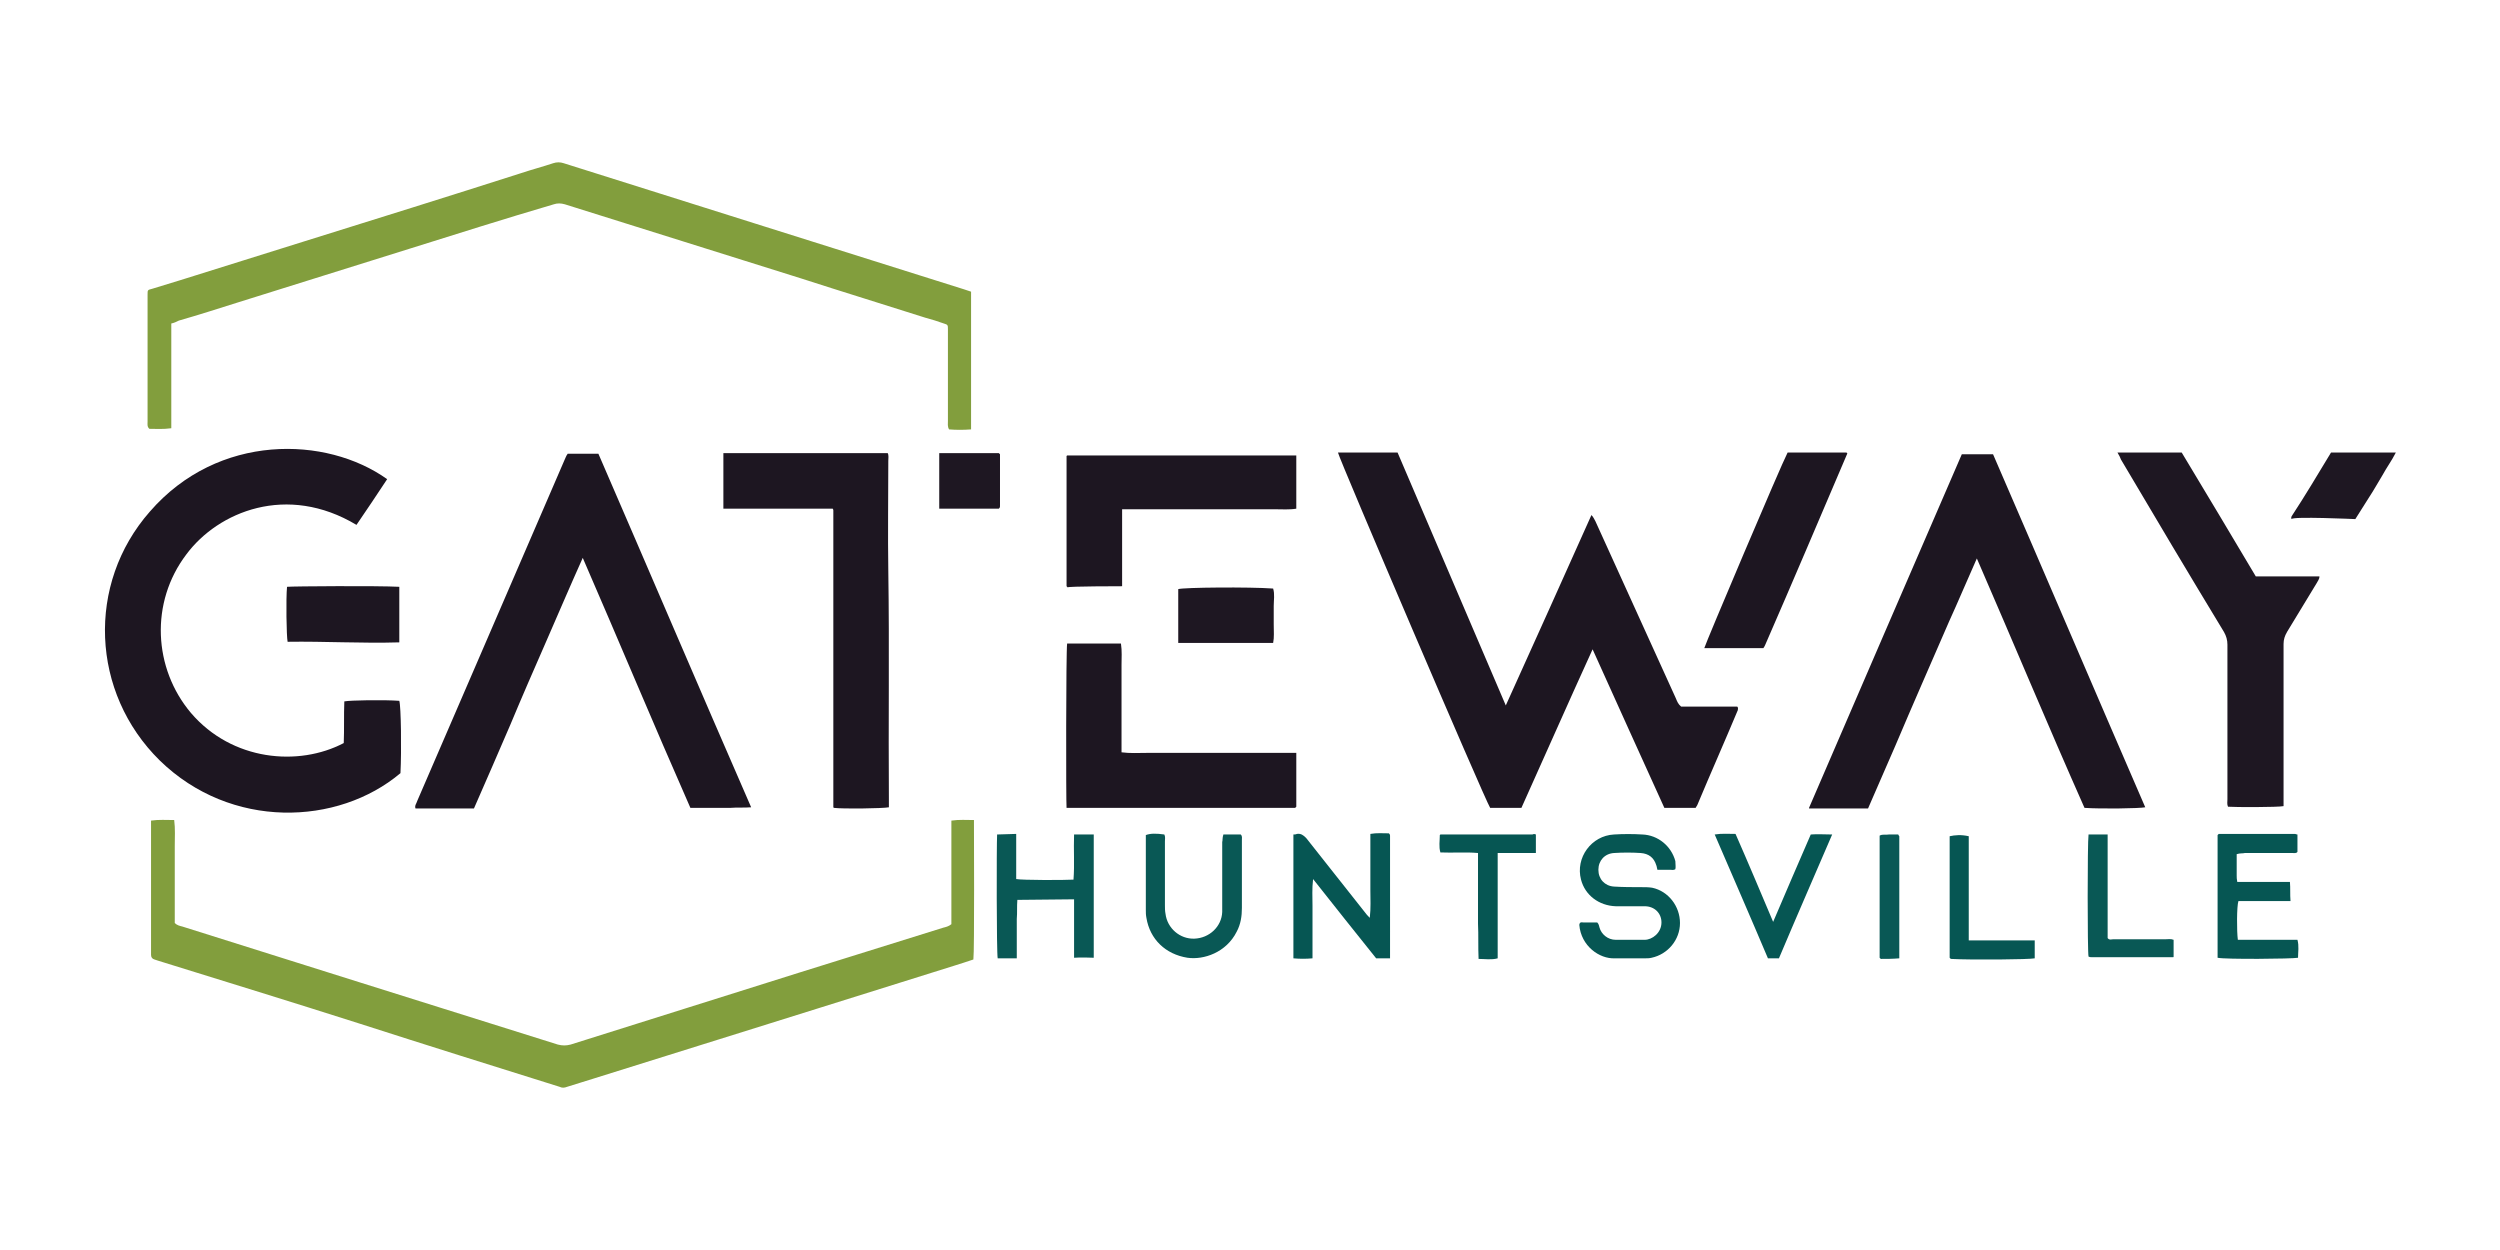 <?xml version="1.0" encoding="UTF-8"?> <svg xmlns="http://www.w3.org/2000/svg" xmlns:xlink="http://www.w3.org/1999/xlink" version="1.1" id="Layer_1" x="0px" y="0px" viewBox="0 0 432 216" style="enable-background:new 0 0 432 216;" xml:space="preserve"> <style type="text/css"> .st0{fill:#808080;} .st1{fill:#6B9332;} .st2{fill:#010101;} .st3{fill:#9A5F59;} .st4{fill:#585858;} .st5{fill:#5EC1B1;} .st6{fill:#231F20;} .st7{fill:#941D21;} .st8{fill:#333333;} .st9{fill:#9E0000;} .st10{fill:#5E4E5D;} .st11{clip-path:url(#SVGID_00000047775425810545979560000013113229919030286257_);} .st12{clip-path:url(#SVGID_00000057868055863794973870000009642246168955653767_);fill:#4ABFB0;} .st13{clip-path:url(#SVGID_00000057868055863794973870000009642246168955653767_);fill:#414141;} .st14{fill:#E42229;} .st15{fill:#FFFFFF;} .st16{fill:#242121;} .st17{fill:#283F57;} .st18{fill:#76746F;} .st19{fill:#193A68;} .st20{fill:#E9CA00;} .st21{fill:#442462;} .st22{fill:#EB9F37;} .st23{fill:#AD1F46;} .st24{fill:#29ABE2;} .st25{fill:#070606;} .st26{fill:#242364;} .st27{fill:#9E1F24;} .st28{fill:#80181A;} .st29{filter:url(#Adobe_OpacityMaskFilter);} .st30{enable-background:new ;} .st31{fill:#060606;} .st32{mask:url(#SVGID_00000095321720092025935050000001707774395087795339_);} .st33{clip-path:url(#SVGID_00000139274693480566579490000000787140814832822680_);fill:#DDCFB1;} .st34{fill:#DDCFB1;} .st35{fill:#366D71;} .st36{fill:#5B707C;} .st37{fill:#095754;} .st38{fill:#1D1621;} .st39{fill:#251E20;} .st40{fill:#D41E2E;} .st41{fill:#EEEEEF;} .st42{clip-path:url(#SVGID_00000010311267599101455050000001136502520361561505_);} .st43{clip-path:url(#SVGID_00000151515064524480711910000005880571256224944265_);fill:#010101;} .st44{clip-path:url(#SVGID_00000151515064524480711910000005880571256224944265_);fill:#87494E;} .st45{fill:#523490;} .st46{fill:#ED7D21;} .st47{fill:#F3DECC;} .st48{fill:#7D5FA6;} .st49{fill:#F7E7DB;} .st50{fill:#F1C19B;} .st51{fill:#010000;} .st52{fill:#020202;} .st53{fill:#9DBEBE;} .st54{fill:#4E635F;} .st55{fill:#242D30;} .st56{fill:#829E3D;} .st57{fill:#1E1722;} .st58{fill:#065653;} .st59{fill:#095855;} .st60{fill:#39ABC0;} .st61{fill:#14495A;} .st62{fill:#626873;} .st63{fill:#18212E;} .st64{fill:#80BC00;} .st65{fill:#272D2D;} .st66{fill:#444C43;} .st67{fill:#3D4954;} .st68{fill:#667073;} .st69{fill:#272B38;} .st70{fill:#639691;} .st71{fill:#14141D;stroke:#14141D;stroke-width:0.5;stroke-miterlimit:10;} .st72{fill:#D22C02;} .st73{fill:#14141D;stroke:#14141D;stroke-width:0.25;stroke-miterlimit:10;} .st74{fill:#37383A;} .st75{fill:#CA252B;} .st76{fill:#3D414D;} .st77{fill:#B28256;} .st78{fill:#14141D;} .st79{fill:#D02C02;} .st80{fill:#B5AE91;} .st81{fill:#3A314B;} .st82{fill:#727C87;} .st83{fill:#0D3A28;} .st84{fill:#485D2D;} .st85{fill:#962822;} .st86{fill:#313131;} .st87{fill:#841617;} .st88{fill:#2C494F;} .st89{fill:#5C7887;} .st90{fill:#5C9294;} .st91{fill:#212E35;} .st92{fill:#4F626E;} .st93{fill:#56827A;} .st94{fill:#404041;} .st95{fill:#7F141E;} .st96{fill:#1E938F;} .st97{fill:#164044;} .st98{fill:#32486F;} .st99{fill:#739DC3;} .st100{fill:#41554B;} .st101{fill:#859F94;} .st102{fill:#5DB8B4;} .st103{fill:#B6B3AB;} .st104{fill:#C7472E;} .st105{fill:#5C91A6;} .st106{fill:#123B1C;} .st107{fill:#85914D;} .st108{fill:#F1A720;} .st109{fill:#3B5163;} .st110{fill:#193B68;} .st111{fill:#6D9AC0;} .st112{fill:#52C6BE;} .st113{fill:#0D8387;} .st114{fill:none;stroke:#A3A510;stroke-width:0.691;stroke-miterlimit:10;} .st115{fill:#56A0D3;} .st116{fill:#00467F;} .st117{fill-rule:evenodd;clip-rule:evenodd;fill:#56A0D3;} .st118{fill-rule:evenodd;clip-rule:evenodd;fill:#00467F;} .st119{fill:#0C2240;} .st120{fill:#01ADED;} .st121{fill:#08AFEE;} .st122{fill:#02ADED;} .st123{fill:#07AFEE;} .st124{fill:#03ADED;} .st125{fill:#05AEED;} .st126{fill:#12284C;} .st127{fill:#6D9AC1;} .st128{fill:#393939;stroke:#42B6A5;stroke-width:3;stroke-miterlimit:10;} .st129{fill:#22333B;} .st130{fill:#A10C11;} .st131{fill:#4C6663;} .st132{fill:#3E4955;} .st133{fill:#2F3D4C;} .st134{fill:#678B93;} .st135{fill:#9E1E24;} .st136{fill:#1E325C;} .st137{fill:#323641;} .st138{fill:#DDE3DF;} .st139{fill:#424C42;} .st140{fill:#181E28;} .st141{fill:#2B2B2B;} .st142{fill:#E4E2DD;} .st143{fill:#595A29;} .st144{fill:#C1242C;} .st145{fill:#201D1D;} .st146{fill:#1D202A;} .st147{fill:#73151F;} .st148{fill:#0A2240;} .st149{fill:#87494E;} .st150{fill:#A3A510;} .st151{fill:#5F6B74;} .st152{fill:#F4A71F;} .st153{clip-path:url(#SVGID_00000091701073555849722140000007650036368376846724_);fill:#F4A71F;} .st154{fill:#80B441;} .st155{fill:#F8F6E8;} .st156{fill:none;} .st157{fill:#F3E8D5;} .st158{fill:#262D2D;} .st159{fill:#585C67;} .st160{fill:#87CED8;} .st161{fill:#892522;} .st162{fill:#901410;} .st163{fill:#7AADD3;} .st164{fill:#42B6A5;} .st165{fill:#394B42;} .st166{fill:#9D5B51;} .st167{fill:#EC7C20;} .st168{fill:#871C22;} .st169{fill:#DCEEE1;} .st170{fill:#699A96;} .st171{fill:#1F8782;} .st172{fill:#CC1F2E;} .st173{fill:#211C1D;} .st174{fill:#EAEAEC;} .st175{fill:#739538;} .st176{fill:#1B151E;} .st177{fill-rule:evenodd;clip-rule:evenodd;fill:#FFFFFF;} .st178{fill:none;stroke:#FFFFFF;stroke-width:0.417;stroke-linecap:round;stroke-linejoin:round;stroke-miterlimit:10;} .st179{fill-rule:evenodd;clip-rule:evenodd;fill:#4D4946;} .st180{fill:#4D4946;} .st181{fill:none;stroke:#FFFFFF;stroke-width:1.667;stroke-miterlimit:10;} .st182{fill:none;stroke:#FFFFFF;stroke-width:1.667;stroke-linecap:round;stroke-linejoin:round;stroke-miterlimit:10;} .st183{fill:none;stroke:#FFFFFF;stroke-width:3.333;stroke-linecap:round;stroke-linejoin:round;stroke-miterlimit:10;} .st184{fill:#030303;} .st185{fill:#EFEFF0;} .st186{fill:#FEFFFF;} .st187{fill:#EBEBEC;} .st188{fill:#242021;} .st189{clip-path:url(#SVGID_00000116205600092816419710000000369117321414792103_);} .st190{clip-path:url(#SVGID_00000078030970877084270620000017524954316301528495_);fill:#595A28;} .st191{clip-path:url(#SVGID_00000078030970877084270620000017524954316301528495_);fill:#425449;} .st192{fill:#383E4A;} .st193{fill:#5F6B73;} </style> <g id="Gateway_1_"> <g> <g> <path class="st38" d="M231.2,78.2h10.3c6.2,14.5,12.4,29,18.7,43.7c5-11.1,9.9-21.9,14.8-32.9c0.4,0.4,0.5,0.8,0.7,1.1 c4.6,10.2,9.3,20.4,13.9,30.6c0.2,0.5,0.4,1,0.9,1.4h9.7c0.2,0.2,0.1,0.4,0.1,0.6c-2.3,5.5-4.7,10.9-7,16.4 c-0.1,0.2-0.2,0.3-0.3,0.5h-5.4c-4.1-9-8.2-18.1-12.4-27.4c-4.2,9.2-8.2,18.3-12.3,27.4h-5.4C256.5,138,231.4,79.3,231.2,78.2"></path> <path class="st38" d="M66.9,82.8c-1.8,2.7-3.5,5.3-5.3,7.9c-12-7.2-23.9-2.3-29.4,5.1c-6.3,8.3-5.7,19.7,0.8,27.4 c7.1,8.3,18.6,9.3,26.4,5.2c0.1-2.4,0-4.8,0.1-7.2c1-0.2,6.8-0.3,9.5-0.1c0.3,0.9,0.4,8.7,0.2,12.5c-10.8,9.1-29.3,9.8-41.6-2.2 c-11.9-11.7-12.7-30.5-1.7-43C37.7,74.8,56.4,75.3,66.9,82.8"></path> <path class="st56" d="M29.6,55.9v4.6V65c0,1.5,0,3,0,4.5c0,1.5,0,3,0,4.5c-1.4,0.2-2.7,0.1-3.8,0.1c-0.4-0.4-0.3-0.8-0.3-1.2 c0-7.2,0-14.5,0-21.7c0-0.1,0-0.2,0-0.3c0-0.8,0-0.8,0.8-1c1.6-0.5,3.3-1,4.9-1.5c7.1-2.2,14.3-4.5,21.4-6.7 c12.5-3.9,25-7.8,37.5-11.8c1.8-0.6,3.7-1.1,5.5-1.7c0.6-0.2,1.2-0.2,1.8,0c11,3.5,22,6.9,33,10.4c12.1,3.8,24.1,7.6,36.2,11.4 c0.4,0.1,0.8,0.3,1.2,0.4v23.8c-1.3,0.1-2.6,0.1-3.8,0c-0.3-0.5-0.2-1-0.2-1.5c0-5,0-10.1,0-15.1c0-0.3,0-0.5,0-0.7 c0-0.7,0-0.8-0.7-1c-1.1-0.4-2.1-0.7-3.2-1c-7.2-2.3-14.4-4.5-21.5-6.8c-13.6-4.3-27.2-8.5-40.8-12.8c-0.7-0.2-1.3-0.2-1.9,0 C87.2,37.8,79,40.4,70.7,43c-9.8,3.1-19.6,6.1-29.4,9.2c-3.5,1.1-6.9,2.2-10.4,3.2C30.5,55.6,30.1,55.8,29.6,55.9"></path> <path class="st56" d="M168.2,165.8c-1.1,0.4-2.2,0.7-3.4,1.1c-8.3,2.6-16.6,5.2-24.9,7.8c-12.5,3.9-24.9,7.8-37.4,11.7 c-1.5,0.5-3,0.9-4.5,1.4c-0.5,0.2-0.9,0.2-1.3,0c-11.5-3.6-23-7.2-34.5-10.9c-11.6-3.7-23.3-7.3-34.9-10.9 c-0.2-0.1-0.4-0.1-0.6-0.2c-0.4-0.1-0.6-0.4-0.6-0.8c0-0.2,0-0.4,0-0.6v-21.4v-1.2c1.4-0.2,2.6-0.1,4-0.1c0.2,1.5,0.1,3,0.1,4.5 c0,1.5,0,3,0,4.5v4.4v4.4c0.4,0.4,0.9,0.5,1.3,0.6c10.2,3.2,20.3,6.4,30.5,9.6c11.5,3.6,22.9,7.2,34.4,10.8 c0.8,0.2,1.4,0.2,2.2,0c13.1-4.1,26.3-8.3,39.4-12.4c8.3-2.6,16.7-5.2,25-7.8c0.4-0.1,0.9-0.2,1.4-0.6c0-1.4,0-2.9,0-4.4 c0-1.5,0-3,0-4.5v-4.5v-4.5c1.4-0.2,2.6-0.1,3.9-0.1C168.3,142.9,168.4,164.3,168.2,165.8"></path> <path class="st38" d="M312.6,139.6c8.8-20.4,17.6-40.8,26.4-61.1h5.4c8.8,20.3,17.5,40.7,26.3,61c-1,0.2-7.6,0.3-10.5,0.1 c-6.3-14.2-12.3-28.6-18.6-43.1c-1.7,3.8-3.2,7.4-4.8,10.9c-1.6,3.6-3.1,7.2-4.7,10.8c-1.5,3.5-3.1,7.1-4.6,10.7 c-1.6,3.6-3.1,7.2-4.7,10.8H312.6z"></path> <path class="st38" d="M81.9,139.7H71.8c-0.2-0.5,0.2-0.9,0.3-1.3c3.5-8.1,7-16.2,10.5-24.3c5-11.5,9.9-23,14.9-34.5 c0.2-0.4,0.3-0.8,0.6-1.2h5.3c8.8,20.3,17.5,40.7,26.4,61.1c-1.3,0.1-2.4,0-3.6,0.1c-1.1,0-2.2,0-3.4,0h-3.5 c-6.3-14.3-12.3-28.7-18.6-43.2c-2.2,4.9-4.2,9.6-6.3,14.4c-2.1,4.8-4.2,9.6-6.2,14.4C86.1,130.1,84,134.9,81.9,139.7"></path> <path class="st38" d="M143.9,87.9H125v-9.6h28.4c0.2,0.4,0.1,0.9,0.1,1.3c0,6.4-0.1,12.7,0,19.1c0.2,13.2,0,26.4,0.1,39.6 c0,0.4,0,0.8,0,1.2c-1,0.2-7.9,0.3-9.5,0.1c0,0-0.1-0.1-0.1-0.1c0,0,0-0.1,0-0.1c0-0.1,0-0.3,0-0.4c0-16.9,0-33.9,0-50.8 C144,88.1,144,88.1,143.9,87.9"></path> <path class="st57" d="M365.9,78.2h11.1c4.3,7.1,8.5,14.2,12.8,21.4h11c0,0.5-0.3,0.8-0.5,1.2c-1.7,2.8-3.4,5.6-5.1,8.4 c-0.4,0.7-0.6,1.3-0.6,2.1c0,8.9,0,17.8,0,26.7v1.3c-1,0.2-8.3,0.2-9.6,0.1c-0.2-0.4-0.1-0.9-0.1-1.3c0-8.9,0-17.8,0-26.7 c0-0.8-0.2-1.5-0.6-2.2c-6-9.9-11.9-19.8-17.8-29.8C366.4,79.1,366.2,78.7,365.9,78.2"></path> <path class="st38" d="M184.4,111.2h9.3c0.2,1.3,0.1,2.5,0.1,3.7c0,1.2,0,2.5,0,3.7v3.9v3.7v3.8c1.5,0.2,2.9,0.1,4.4,0.1 c1.4,0,2.8,0,4.2,0h4.4h4.2h4.4h4.2h4.4v9.3c0,0,0,0-0.1,0.1c0,0-0.1,0.1-0.1,0.1c-13,0-26,0-39,0c-0.2,0-0.3,0-0.5,0 C184.2,138.6,184.2,112.5,184.4,111.2"></path> <path class="st38" d="M224,78.5v9.4c-1.2,0.2-2.5,0.1-3.7,0.1c-1.3,0-2.6,0-3.9,0h-3.7h-3.7h-3.7h-3.9h-3.7h-3.8v13.3 c0,0-9.5,0-9.4,0.2c0,0-0.1-0.1-0.1-0.1c0,0-0.1-0.1-0.1-0.1c0-7.4,0-14.7,0-22.1c0-0.2,0-0.3,0-0.4c0.1-0.1,0.1-0.1,0.1-0.1 c0,0,0.1,0,0.1,0c12.7,0,25.4,0,38.1,0H224z"></path> <path class="st38" d="M308.9,78.2h10.2c0,0,0,0.1,0.1,0.1c0,0,0,0.1,0,0.1c-4.7,11-9.4,22.1-14.2,33.1c-0.1,0.2-0.2,0.4-0.3,0.5 h-10.2C294.7,111.2,307.7,80.5,308.9,78.2"></path> <path class="st58" d="M240.2,165.6h-2.4c-3.6-4.5-7.2-9-10.9-13.7c-0.2,1.7-0.1,3.1-0.1,4.6c0,1.5,0,3,0,4.5v4.6 c-1.1,0.1-2.2,0.1-3.3,0v-21.4c0.2,0,0.4,0,0.6-0.1c0.7-0.1,1.1,0.2,1.6,0.7c3.4,4.3,6.8,8.6,10.2,12.9c0.2,0.3,0.4,0.5,0.8,0.9 c0.2-1.7,0.1-3.3,0.1-4.8c0-1.6,0-3.2,0-4.9v-4.8c1.1-0.2,2.2-0.1,3.2-0.1c0.2,0.2,0.2,0.3,0.2,0.5 C240.2,151.6,240.2,158.5,240.2,165.6"></path> <path class="st58" d="M289.5,150.2c-0.3,0.2-0.6,0.1-0.9,0.1c-0.7,0-1.5,0-2.2,0c-0.1-0.3-0.1-0.6-0.2-0.8 c-0.4-1.3-1.3-2-2.7-2.1c-1.5-0.1-3.1-0.1-4.6,0c-1.6,0.1-2.7,1.3-2.7,2.9c0,1.6,1.1,2.8,2.7,2.9c1.6,0.1,3.2,0.1,4.7,0.1 c0.6,0,1.3,0,1.9,0.1c2.8,0.6,4.8,3.2,4.8,6.1c0,2.9-2.1,5.4-4.9,6c-0.4,0.1-0.8,0.1-1.2,0.1c-1.7,0-3.5,0-5.2,0 c-2.6,0.1-5.8-2.1-6.1-5.8c0-0.1,0.1-0.2,0.1-0.3c0.2-0.2,0.4-0.1,0.6-0.1c0.8,0,1.7,0,2.4,0c0.3,0.3,0.3,0.6,0.4,0.9 c0.3,1.1,1.4,2.1,2.8,2.1c1.7,0,3.3,0,5,0c1.3,0,2.9-1.2,2.9-3c0-1.6-1.2-2.8-2.9-2.8c-1.7,0-3.3,0-5,0c-2.9-0.1-5.3-1.9-6-4.6 c-1-3.8,1.8-7.6,5.7-7.8c1.6-0.1,3.3-0.1,4.9,0c2.7,0.1,5,2,5.7,4.6C289.5,149.3,289.6,149.8,289.5,150.2"></path> <path class="st38" d="M69,101.4v9.6c-6.5,0.2-12.9-0.2-19.3-0.1c-0.2-0.9-0.3-7.5-0.1-9.5C50.7,101.3,65.3,101.2,69,101.4"></path> <path class="st59" d="M175.8,155.5c-0.1,1.1,0,2.2-0.1,3.3c0,1.1,0,2.2,0,3.4v3.4l-3.3,0c-0.2-1-0.2-19.4-0.1-21.4l3.3-0.1 c0,0,0,1.8,0,2.6c0,0.9,0,1.7,0,2.6v2.6c1,0.2,8.3,0.2,9.9,0.1c0.2-2.6,0-5.2,0.1-7.8h3.2c0,0,0.2,0,0.2,0c0,0,0,0,0,0 c0,0.3,0,0.8,0,1.1c0,6.7,0,13.4,0,20.2c0,0-2.4-0.1-3.4,0c0,0,0-0.6,0-1c0-2.6,0-9.1,0-9.1"></path> <path class="st58" d="M386.5,147.6c0,1.3,0,2.5,0,3.7c0,0.3,0,0.6,0.1,1.1h9.1c0.1,1.1,0,2.1,0.1,3.3c-3.1,0-6,0-9,0 c-0.3,0.9-0.3,5.2-0.1,6.7H397c0.3,1.1,0.1,2.1,0.1,3.1c-1,0.2-12.6,0.3-13.9,0v-21.2c0,0,0.1-0.1,0.1-0.1c0,0,0.1-0.1,0.1-0.1 c4.4,0,8.8,0,13.2,0c0.1,0,0.2,0.1,0.4,0.1v3c-0.2,0.3-0.6,0.2-0.9,0.2c-2.7,0-5.5,0-8.2,0C387.6,147.5,387.1,147.4,386.5,147.6"></path> <path class="st59" d="M211.4,144.2h3c0.3,0.3,0.2,0.6,0.2,1c0,3.9,0,7.8,0,11.7c0,1.4-0.2,2.8-0.9,4.1c-1.8,3.6-5.7,4.9-8.5,4.5 c-3.8-0.6-6.5-3.2-7.1-6.9c-0.1-0.5-0.1-0.9-0.1-1.4c0-4.2,0-8.3,0-12.5c0-0.1,0-0.2,0-0.4c0.8-0.3,1.8-0.3,3.2-0.1 c0.2,0.4,0.1,0.8,0.1,1.2c0,3.7,0,7.3,0,11c0,0.5,0,1,0.1,1.5c0.3,2.5,2.5,4.4,5,4.3c2.6-0.1,4.7-2.1,4.8-4.6c0-0.7,0-1.4,0-2.1 c0-3.3,0-6.7,0-10C211.3,145.2,211.2,144.8,211.4,144.2"></path> <path class="st57" d="M220,111.1h-16.4v-9.3c0.9-0.3,12.3-0.4,16.4-0.1c0.3,1,0.1,2,0.1,3c0,1.1,0,2.2,0,3.2 C220.1,109.1,220.2,110.1,220,111.1"></path> <path class="st58" d="M307.4,165.6h-1.9c-3-7.1-6.1-14.2-9.2-21.4c1.2-0.2,2.4-0.1,3.6-0.1c2.2,5,4.3,10,6.5,15.2 c2.2-5.1,4.3-10.1,6.5-15.1c1.2-0.1,2.3,0,3.7,0C313.5,151.4,310.4,158.5,307.4,165.6"></path> <path class="st57" d="M402.8,78.2H414c-0.7,1.4-1.6,2.6-2.3,3.9c-0.8,1.3-1.5,2.6-2.3,3.8c-0.8,1.3-1.6,2.5-2.4,3.8 c0,0-11-0.5-11,0c-0.1-0.1-0.1-0.3,0-0.5C398.3,85.7,400.5,82,402.8,78.2"></path> <path class="st58" d="M265.4,144.2v3.2h-6.6c0,2.1,0,4.1,0,6.1c0,2,0,4.1,0,6.1v6c-1.1,0.3-2.2,0.1-3.3,0.1 c-0.1-2.1,0-4.1-0.1-6.1c0-2,0-4.1,0-6.1v-6.1c-2.2-0.2-4.3,0-6.5-0.1c-0.3-1-0.1-2-0.1-3c0.1-0.1,0.1-0.1,0.1-0.1 c0,0,0.1,0,0.1,0c5.3,0,10.6,0,15.8,0C265,144.1,265.2,144.1,265.4,144.2"></path> <path class="st59" d="M360.9,144.2h3.3c0,2,0,4,0,6c0,2,0,4,0,6v5.9c0.3,0.4,0.7,0.2,1,0.2c3,0,6.1,0,9.1,0 c0.4,0,0.8-0.1,1.3,0.1v2.9c0,0.1,0,0.1-0.1,0.1c0,0-0.1,0-0.1,0c-4.7,0-9.3,0-14,0c-0.2,0-0.3,0-0.5-0.1 C360.7,164.6,360.7,145.5,360.9,144.2"></path> <path class="st58" d="M340.2,162.5h11.4v3.1c-0.9,0.2-10.8,0.3-14.5,0.1c0,0-0.1-0.1-0.1-0.1c0,0-0.1-0.1-0.1-0.1 c0-0.2,0-0.5,0-0.7c0-6.8,0-13.6,0-20.3c0.9-0.2,2-0.3,3.3,0V162.5z"></path> <path class="st57" d="M162.3,78.3h10.3c0,0,0,0,0.1,0.1c0,0,0.1,0.1,0.1,0.1c0,3,0,5.9,0,8.9c0,0.2,0,0.3-0.2,0.5h-10.3V78.3z"></path> <path class="st59" d="M328.2,165.6c-1.2,0.1-2.2,0.1-3.2,0.1c-0.1-0.1-0.1-0.1-0.1-0.1c0,0-0.1-0.1-0.1-0.1c0-7,0-14,0-21.1 c0.5-0.3,1.1-0.1,1.6-0.2c0.5,0,1.1,0,1.6,0c0.1,0.1,0.1,0.1,0.1,0.2c0,0,0.1,0.1,0.1,0.1c0,0.2,0,0.5,0,0.7 C328.2,152,328.2,158.7,328.2,165.6"></path> </g> </g> </g> </svg> 